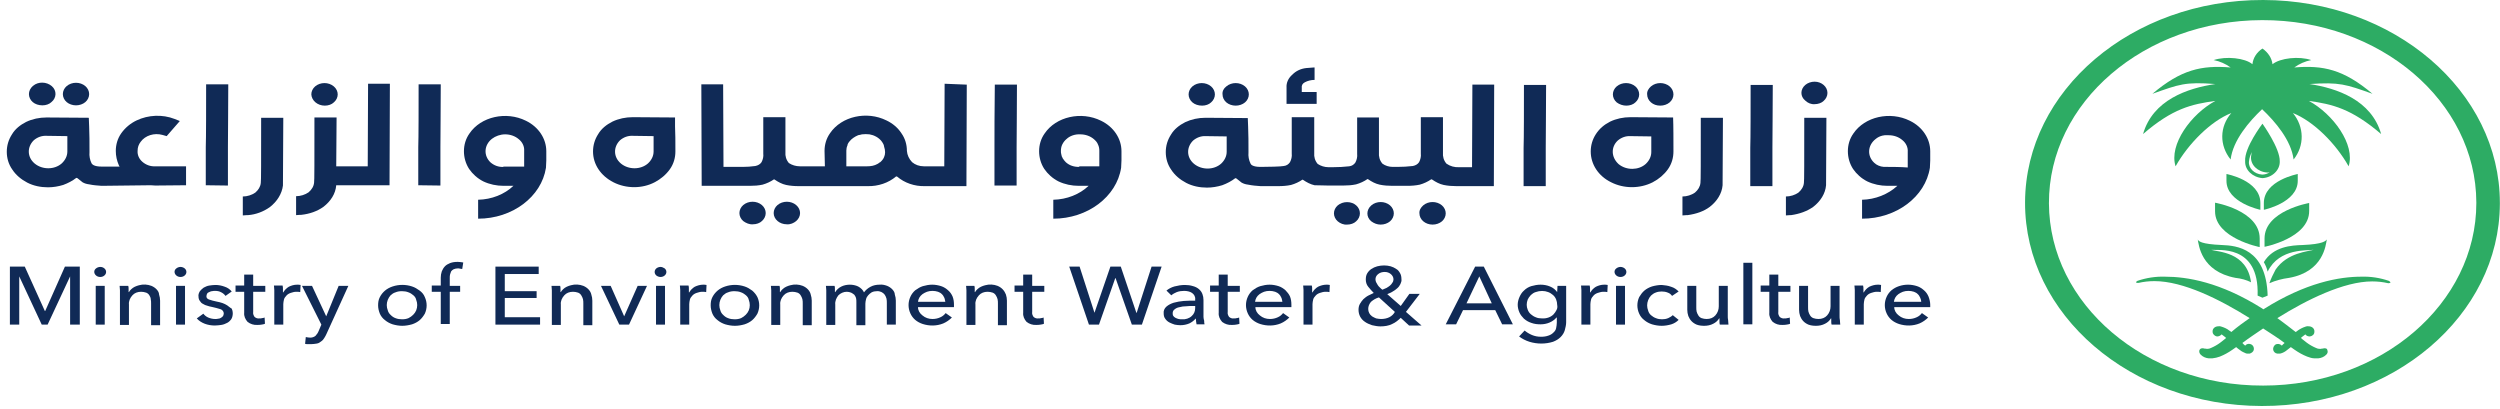 <svg width="336" height="55" viewBox="0 0 336 55" fill="none" xmlns="http://www.w3.org/2000/svg">
<path d="M304.168 9.72005e-05C286.54 -0.04 272.215 12.13 272.168 27.203C272.122 42.277 286.354 54.526 303.982 54.566C321.61 54.606 335.935 42.436 335.982 27.363V27.283C335.982 12.249 321.749 0.04 304.168 9.72005e-05ZM304.168 51.822C288.308 51.861 275.424 40.885 275.377 27.323C275.331 13.761 288.168 2.744 304.028 2.705C319.889 2.665 332.773 13.642 332.819 27.203V27.283C332.819 40.805 320.028 51.822 304.168 51.822Z" fill="#2DAC64"/>
<path d="M321.051 37.743C319.888 37.345 318.632 37.146 317.377 37.186C314.4 37.186 309.888 37.982 304.214 41.561H304.167L304.074 41.481C298.4 37.902 293.935 37.186 290.958 37.186C289.702 37.146 288.447 37.345 287.284 37.743C287.237 37.783 287.098 37.822 287.098 37.942C287.098 38.021 287.191 38.021 287.33 38.021C287.377 38.021 287.377 38.021 287.423 38.021C288.121 37.862 288.819 37.783 289.563 37.783C293.423 37.783 298.353 40.248 302.353 42.754C301.563 43.311 300.726 43.907 299.888 44.623C299.795 44.544 299.749 44.504 299.609 44.424C299.33 44.186 298.958 44.027 298.586 43.907C298.4 43.828 298.167 43.828 297.981 43.868C297.563 43.947 297.33 44.265 297.377 44.623C297.377 44.902 297.656 45.18 297.981 45.22C298.214 45.22 298.446 45.101 298.586 44.941C298.726 45.061 298.865 45.14 299.005 45.26L299.191 45.419L298.958 45.618C298.772 45.777 298.586 45.896 298.4 46.055C298.028 46.334 297.609 46.572 297.144 46.771C297.005 46.85 296.819 46.89 296.633 46.89C296.539 46.89 296.446 46.85 296.353 46.85H296.307C296.307 46.85 296.307 46.85 296.26 46.85C296.214 46.811 296.121 46.811 296.074 46.811C296.028 46.811 296.028 46.811 295.981 46.811C295.842 46.811 295.702 46.89 295.656 46.97C295.563 47.089 295.563 47.248 295.609 47.407C295.656 47.527 295.702 47.606 295.795 47.686C296.074 47.964 296.446 48.123 296.865 48.163C296.958 48.163 297.005 48.163 297.098 48.163C297.191 48.163 297.237 48.163 297.33 48.163C297.702 48.123 298.028 48.044 298.353 47.924C298.958 47.686 299.516 47.367 300.028 47.01L300.539 46.652C300.726 46.811 300.865 46.93 301.051 47.049C301.284 47.248 301.563 47.367 301.842 47.487C301.935 47.527 302.028 47.527 302.121 47.527C302.167 47.527 302.214 47.527 302.214 47.527C302.26 47.527 302.307 47.527 302.353 47.527C302.633 47.447 302.865 47.248 302.912 47.01C302.958 46.731 302.865 46.453 302.586 46.294C302.353 46.174 302.028 46.174 301.842 46.373C301.795 46.413 301.795 46.413 301.749 46.453C301.609 46.334 301.47 46.214 301.377 46.095C302.214 45.459 303.237 44.782 304.167 44.146C305.144 44.782 306.214 45.459 307.051 46.095C306.912 46.214 306.772 46.334 306.679 46.453C306.633 46.413 306.633 46.413 306.586 46.373C306.4 46.214 306.074 46.174 305.842 46.294C305.609 46.453 305.47 46.731 305.516 47.01C305.563 47.248 305.749 47.487 306.074 47.527C306.121 47.527 306.167 47.527 306.214 47.527C306.26 47.527 306.307 47.527 306.307 47.527C306.4 47.527 306.493 47.527 306.586 47.487C306.865 47.407 307.144 47.248 307.377 47.049C307.563 46.93 307.702 46.771 307.888 46.652L308.4 47.01C308.912 47.367 309.47 47.686 310.074 47.924C310.4 48.044 310.726 48.163 311.098 48.163C311.191 48.163 311.237 48.163 311.33 48.163C311.423 48.163 311.47 48.163 311.563 48.163C311.981 48.123 312.353 47.964 312.632 47.686C312.726 47.606 312.772 47.527 312.819 47.407C312.865 47.248 312.819 47.089 312.772 46.97C312.726 46.85 312.586 46.811 312.446 46.811C312.4 46.811 312.4 46.811 312.353 46.811C312.307 46.811 312.214 46.85 312.167 46.85C312.167 46.85 312.167 46.85 312.121 46.85H312.074C311.981 46.89 311.888 46.89 311.795 46.89C311.609 46.89 311.423 46.85 311.284 46.771C310.819 46.572 310.4 46.334 310.028 46.055C309.842 45.896 309.656 45.777 309.47 45.618L309.237 45.419L309.423 45.26C309.563 45.14 309.702 45.061 309.842 44.941C309.981 45.14 310.214 45.22 310.446 45.22C310.772 45.18 311.051 44.941 311.051 44.623C311.098 44.265 310.865 43.947 310.446 43.868C310.26 43.828 310.028 43.828 309.842 43.907C309.47 44.027 309.098 44.226 308.819 44.424C308.726 44.504 308.679 44.544 308.539 44.623C307.702 43.987 306.865 43.311 306.074 42.754C310.028 40.288 315.005 37.822 318.819 37.822C319.563 37.822 320.26 37.902 320.958 38.061C320.958 38.061 321.005 38.061 321.051 38.061C321.144 38.061 321.237 38.021 321.284 37.982C321.237 37.862 321.144 37.783 321.051 37.743Z" fill="#2DAC64"/>
<path d="M305.841 36.231C305.516 36.828 305.236 37.425 305.004 38.061C305.841 37.703 306.725 37.464 307.655 37.345C312.306 36.51 312.585 32.891 312.725 32.175C312.585 32.374 312.26 32.811 309.469 32.931C307.981 32.97 305.516 33.129 304.26 35.237C304.492 35.635 304.678 36.072 304.771 36.51C306.353 33.249 310.26 33.726 310.957 33.567C310.26 33.805 307.423 33.925 305.841 36.231Z" fill="#2DAC64"/>
<path d="M304.075 40.01L304.772 39.731C304.586 33.368 300.586 33.01 298.633 32.931C295.796 32.811 295.47 32.413 295.377 32.175C295.516 32.891 295.796 36.47 300.447 37.345C301.191 37.425 301.935 37.623 302.54 37.942C301.982 33.766 297.982 33.885 297.191 33.567C297.935 33.726 303.656 32.652 303.423 39.731L304.075 40.01Z" fill="#2DAC64"/>
<path d="M301.748 21.675C301.701 22.829 302.725 23.823 304.073 23.942C305.422 23.863 306.446 22.829 306.399 21.675C306.446 19.925 304.073 16.625 304.073 16.625C304.073 16.625 301.608 19.846 301.748 21.675ZM305.05 23.147C304.771 23.346 304.399 23.465 304.027 23.465C302.957 23.386 302.167 22.59 302.26 21.715C302.306 21.238 302.446 20.8 302.678 20.403C302.585 20.602 302.585 20.84 302.539 21.039C302.446 22.153 303.422 23.107 304.725 23.187C304.818 23.187 304.957 23.187 305.05 23.147Z" fill="#2DAC64"/>
<path d="M297.703 28.396C297.703 32.016 303.703 33.209 303.703 33.209V32.055C303.703 28.277 297.703 27.243 297.703 27.243V28.396Z" fill="#2DAC64"/>
<path d="M304.354 32.056V33.169C304.354 33.169 310.353 32.016 310.353 28.357V27.283C310.353 27.283 304.354 28.317 304.354 32.056Z" fill="#2DAC64"/>
<path d="M299.236 24.3C299.236 27.243 303.794 28.198 303.794 28.198V27.283C303.794 24.22 299.236 23.385 299.236 23.385V24.3Z" fill="#2DAC64"/>
<path d="M304.26 27.283V28.198C304.26 28.198 308.818 27.243 308.818 24.3V23.385C308.864 23.385 304.26 24.22 304.26 27.283Z" fill="#2DAC64"/>
<path d="M288.027 18.017C291.981 14.596 294.539 14 297.748 13.562C294.492 15.312 291.469 19.448 292.399 22.352C294.12 19.289 297.144 16.267 299.888 15.193C298.306 17.022 298.26 19.528 299.795 21.437C300.12 18.852 302.26 16.346 304.027 14.676C305.795 16.346 307.934 18.852 308.26 21.437C309.748 19.568 309.702 17.062 308.167 15.193C310.958 16.306 313.934 19.289 315.655 22.352C316.585 19.448 313.562 15.312 310.306 13.562C313.469 14 316.027 14.596 320.027 18.017C318.725 13.443 314.074 11.852 310.399 11.295C314.446 11.017 315.283 11.335 318.865 12.608C314.958 9.307 312.213 8.75 308.353 9.068C309.004 8.591 309.795 8.233 310.632 8.074C309.004 7.517 306.446 7.795 305.423 8.631C305.33 7.795 304.818 7.04 304.074 6.523C303.283 7.04 302.818 7.795 302.725 8.631C301.748 7.795 299.19 7.517 297.516 8.074C298.353 8.233 299.144 8.591 299.795 9.068C295.888 8.75 293.144 9.346 289.283 12.608C292.865 11.335 293.702 10.977 297.748 11.295C293.981 11.852 289.33 13.443 288.027 18.017Z" fill="#2DAC64"/>
<path d="M6.074 41.799H6.028L3.33 35.834H1.33V43.629H2.586V37.146L5.609 43.629H6.4L9.423 37.146V43.629H10.725V35.834H8.725L6.074 41.799Z" fill="#102A56"/>
<path d="M14.075 38.419H12.865V43.629H14.075V38.419Z" fill="#102A56"/>
<path d="M13.47 35.873C13.284 35.873 13.052 35.953 12.912 36.072C12.587 36.311 12.587 36.748 12.912 37.027C13.052 37.146 13.238 37.226 13.47 37.226C13.703 37.226 13.889 37.146 14.028 37.027C14.168 36.908 14.261 36.748 14.261 36.55C14.261 36.351 14.168 36.192 14.028 36.072C13.889 35.953 13.703 35.873 13.47 35.873Z" fill="#102A56"/>
<path d="M21.051 38.896C20.865 38.697 20.632 38.538 20.353 38.419C19.842 38.22 19.237 38.18 18.679 38.339C18.493 38.379 18.307 38.459 18.121 38.538C17.935 38.618 17.795 38.737 17.656 38.856C17.516 38.976 17.423 39.095 17.33 39.254H17.284C17.284 39.135 17.284 39.016 17.284 38.856C17.284 38.697 17.284 38.538 17.237 38.419H16.074C16.074 38.578 16.121 38.777 16.121 39.016C16.121 39.254 16.121 39.413 16.121 39.572V43.669H17.33V40.925C17.284 40.487 17.47 40.05 17.795 39.692C18.074 39.373 18.493 39.214 18.958 39.214C19.191 39.214 19.423 39.254 19.656 39.334C19.842 39.413 19.981 39.532 20.074 39.692C20.167 39.851 20.26 40.01 20.26 40.209C20.307 40.407 20.307 40.606 20.307 40.805V43.708H21.516V40.407C21.516 40.129 21.47 39.851 21.377 39.572C21.377 39.334 21.237 39.095 21.051 38.896Z" fill="#102A56"/>
<path d="M24.866 38.419H23.656V43.629H24.866V38.419Z" fill="#102A56"/>
<path d="M24.261 35.873C24.075 35.873 23.843 35.953 23.703 36.072C23.378 36.311 23.378 36.748 23.703 37.027C23.843 37.146 24.029 37.226 24.261 37.226C24.494 37.226 24.68 37.146 24.819 37.027C24.959 36.908 25.052 36.748 25.052 36.55C25.052 36.351 24.959 36.192 24.819 36.072C24.68 35.953 24.447 35.873 24.261 35.873Z" fill="#102A56"/>
<path d="M30.54 41.044C30.354 40.924 30.122 40.805 29.889 40.726C29.61 40.646 29.378 40.566 29.098 40.527C28.726 40.447 28.401 40.368 28.075 40.248C27.843 40.169 27.703 39.97 27.75 39.771C27.75 39.652 27.796 39.572 27.843 39.453C27.889 39.373 27.982 39.294 28.122 39.254C28.215 39.214 28.354 39.135 28.494 39.135C28.633 39.095 28.773 39.095 28.912 39.095C29.191 39.095 29.471 39.135 29.75 39.294C29.982 39.413 30.168 39.572 30.308 39.771L31.145 39.175C30.912 38.896 30.587 38.657 30.215 38.538C29.796 38.379 29.378 38.3 28.959 38.3C28.68 38.3 28.401 38.339 28.122 38.379C27.843 38.419 27.61 38.538 27.378 38.657C27.191 38.777 27.005 38.976 26.866 39.135C26.726 39.373 26.633 39.612 26.68 39.851C26.68 40.05 26.726 40.288 26.866 40.447C26.959 40.606 27.098 40.765 27.285 40.845C27.471 40.964 27.657 41.044 27.843 41.084C28.029 41.163 28.261 41.203 28.447 41.243C28.866 41.322 29.238 41.441 29.657 41.561C29.889 41.64 30.075 41.879 30.075 42.118C30.075 42.237 30.029 42.356 29.982 42.475C29.936 42.555 29.796 42.635 29.703 42.714C29.564 42.794 29.471 42.833 29.331 42.833C29.191 42.873 29.052 42.873 28.912 42.873C28.587 42.873 28.261 42.794 27.982 42.674C27.703 42.555 27.471 42.356 27.331 42.157L26.447 42.794C26.726 43.112 27.098 43.35 27.517 43.51C27.936 43.669 28.401 43.748 28.866 43.748C29.145 43.748 29.471 43.708 29.75 43.669C30.029 43.629 30.308 43.51 30.54 43.39C30.773 43.271 30.959 43.072 31.098 42.873C31.238 42.635 31.285 42.356 31.285 42.078C31.285 41.879 31.238 41.68 31.145 41.481C30.866 41.322 30.726 41.163 30.54 41.044Z" fill="#102A56"/>
<path d="M34.028 36.907H32.819V38.379H31.656V39.214H32.819V42.038C32.773 42.475 32.959 42.913 33.284 43.271C33.656 43.549 34.121 43.708 34.587 43.669C34.773 43.669 34.959 43.669 35.145 43.629C35.331 43.589 35.47 43.589 35.61 43.509L35.563 42.674C35.47 42.714 35.331 42.754 35.238 42.754C35.145 42.794 35.005 42.794 34.865 42.794C34.633 42.833 34.4 42.754 34.214 42.595C34.075 42.396 33.982 42.157 34.028 41.919V39.214H35.656V38.419H34.028V36.907Z" fill="#102A56"/>
<path d="M38.818 38.538C38.493 38.737 38.26 38.976 38.074 39.294H38.028C38.028 39.175 38.028 39.055 38.028 38.856C38.028 38.697 38.028 38.538 37.981 38.379H36.818C36.818 38.538 36.865 38.737 36.865 38.976C36.865 39.214 36.865 39.373 36.865 39.532V43.629H38.074V40.885C38.074 40.686 38.121 40.447 38.167 40.248C38.214 40.05 38.353 39.89 38.493 39.731C38.632 39.572 38.818 39.453 39.051 39.373C39.283 39.294 39.562 39.214 39.795 39.214C39.981 39.214 40.167 39.214 40.353 39.254L40.4 38.3C40.26 38.26 40.074 38.26 39.935 38.26C39.516 38.26 39.144 38.379 38.818 38.538Z" fill="#102A56"/>
<path d="M43.842 42.515L41.935 38.419H40.586L43.191 43.629L42.819 44.504C42.725 44.742 42.586 44.941 42.4 45.14C42.214 45.299 41.935 45.379 41.702 45.379C41.516 45.379 41.284 45.339 41.098 45.299L41.005 46.214C41.144 46.254 41.284 46.254 41.423 46.254C41.563 46.254 41.702 46.254 41.795 46.254C42.074 46.254 42.307 46.214 42.586 46.174C42.819 46.135 43.005 46.015 43.144 45.896C43.33 45.777 43.47 45.617 43.563 45.458C43.702 45.26 43.795 45.061 43.888 44.862L46.819 38.419H45.516L43.842 42.515Z" fill="#102A56"/>
<path d="M56.4 39.055C56.074 38.816 55.749 38.618 55.377 38.498C54.539 38.22 53.609 38.22 52.772 38.498C52.4 38.618 52.028 38.816 51.749 39.055C51.469 39.294 51.237 39.572 51.051 39.93C50.865 40.288 50.818 40.646 50.818 41.044C50.818 41.441 50.911 41.799 51.051 42.157C51.191 42.475 51.423 42.794 51.749 43.032C52.028 43.271 52.4 43.47 52.772 43.589C53.19 43.708 53.609 43.788 54.074 43.788C54.493 43.788 54.958 43.708 55.377 43.589C55.749 43.47 56.121 43.271 56.4 43.032C56.679 42.794 56.911 42.475 57.097 42.157C57.423 41.441 57.423 40.646 57.097 39.93C56.958 39.572 56.725 39.294 56.4 39.055ZM55.935 41.72C55.749 42.157 55.377 42.515 54.911 42.754C54.632 42.873 54.353 42.913 54.028 42.913C53.749 42.913 53.423 42.873 53.144 42.754C52.911 42.674 52.679 42.515 52.493 42.316C52.307 42.157 52.167 41.919 52.121 41.72C52.028 41.481 51.981 41.242 51.981 41.004C51.981 40.765 52.028 40.527 52.121 40.288C52.214 40.049 52.353 39.851 52.493 39.691C52.679 39.532 52.865 39.373 53.144 39.294C53.423 39.175 53.702 39.135 54.028 39.135C54.307 39.135 54.632 39.175 54.911 39.294C55.144 39.373 55.377 39.532 55.562 39.691C55.749 39.851 55.888 40.049 55.935 40.288C56.028 40.527 56.074 40.765 56.074 41.004C56.074 41.242 56.028 41.481 55.935 41.72Z" fill="#102A56"/>
<path d="M60.494 35.357C60.215 35.476 59.983 35.595 59.797 35.794C59.611 35.993 59.471 36.231 59.378 36.47C59.285 36.749 59.239 37.027 59.239 37.305V38.379H58.029V39.214H59.239V43.549H60.448V39.214H61.843V38.419H60.448V37.345C60.448 37.186 60.448 37.027 60.494 36.868C60.541 36.709 60.587 36.59 60.634 36.47C60.727 36.351 60.82 36.271 60.959 36.192C61.146 36.112 61.332 36.072 61.518 36.072C61.611 36.072 61.75 36.072 61.843 36.112C61.936 36.112 62.029 36.152 62.122 36.152L62.262 35.277C62.029 35.237 61.75 35.197 61.518 35.197C61.146 35.197 60.82 35.237 60.494 35.357Z" fill="#102A56"/>
<path d="M67.842 40.049H72.121V39.135H67.842V36.828H72.4V35.834H66.586V43.629H72.586V42.635H67.842V40.049Z" fill="#102A56"/>
<path d="M79.098 38.896C78.912 38.697 78.679 38.538 78.4 38.419C77.888 38.22 77.284 38.18 76.726 38.339C76.54 38.379 76.354 38.459 76.168 38.538C75.982 38.618 75.842 38.737 75.703 38.856C75.563 38.976 75.47 39.095 75.377 39.254H75.33C75.33 39.135 75.33 39.016 75.33 38.856C75.33 38.697 75.33 38.538 75.284 38.419H74.121C74.121 38.578 74.168 38.777 74.168 39.016C74.168 39.254 74.168 39.413 74.168 39.572V43.669H75.377V40.925C75.33 40.487 75.516 40.05 75.842 39.692C76.121 39.373 76.54 39.214 77.005 39.214C77.237 39.214 77.47 39.254 77.703 39.334C77.888 39.413 78.028 39.532 78.121 39.692C78.214 39.851 78.307 40.01 78.354 40.209C78.4 40.407 78.4 40.606 78.4 40.805V43.708H79.609V40.407C79.609 40.129 79.563 39.851 79.47 39.572C79.423 39.334 79.284 39.095 79.098 38.896Z" fill="#102A56"/>
<path d="M83.888 42.515L82.074 38.419H80.772L83.237 43.629H84.539L86.957 38.419H85.702L83.888 42.515Z" fill="#102A56"/>
<path d="M88.772 35.873C88.585 35.873 88.353 35.953 88.213 36.072C87.934 36.311 87.888 36.748 88.213 37.027C88.353 37.146 88.585 37.226 88.772 37.226C89.004 37.226 89.19 37.146 89.33 37.027C89.469 36.908 89.562 36.748 89.562 36.55C89.562 36.351 89.469 36.192 89.33 36.072C89.144 35.953 88.958 35.873 88.772 35.873Z" fill="#102A56"/>
<path d="M89.377 38.419H88.168V43.629H89.377V38.419Z" fill="#102A56"/>
<path d="M93.377 38.538C93.051 38.737 92.819 38.976 92.633 39.294H92.586C92.586 39.175 92.586 39.055 92.586 38.856C92.586 38.697 92.586 38.538 92.54 38.379H91.377C91.377 38.538 91.424 38.737 91.424 38.976C91.424 39.214 91.424 39.373 91.424 39.532V43.629H92.633V40.885C92.633 40.686 92.679 40.447 92.726 40.248C92.772 40.05 92.912 39.89 93.051 39.731C93.191 39.572 93.377 39.453 93.609 39.373C93.842 39.294 94.121 39.214 94.354 39.214C94.54 39.214 94.726 39.214 94.912 39.254L94.958 38.3C94.819 38.26 94.633 38.26 94.493 38.26C94.121 38.26 93.703 38.379 93.377 38.538Z" fill="#102A56"/>
<path d="M101.097 39.055C100.771 38.816 100.446 38.618 100.074 38.498C99.237 38.22 98.306 38.22 97.469 38.498C97.097 38.618 96.725 38.816 96.446 39.055C96.167 39.294 95.934 39.572 95.748 39.93C95.562 40.288 95.516 40.646 95.516 41.044C95.516 41.441 95.609 41.799 95.748 42.157C95.888 42.475 96.12 42.794 96.446 43.032C96.725 43.271 97.097 43.47 97.469 43.589C97.888 43.708 98.306 43.788 98.771 43.788C99.237 43.788 99.655 43.708 100.074 43.589C100.446 43.47 100.818 43.271 101.097 43.032C101.376 42.794 101.609 42.475 101.795 42.157C102.12 41.441 102.12 40.646 101.795 39.93C101.609 39.572 101.376 39.294 101.097 39.055ZM100.632 41.72C100.446 42.157 100.074 42.515 99.609 42.754C99.33 42.873 99.05 42.913 98.725 42.913C98.446 42.913 98.12 42.873 97.841 42.754C97.609 42.674 97.376 42.515 97.19 42.316C97.004 42.157 96.865 41.919 96.818 41.72C96.725 41.481 96.678 41.242 96.678 41.004C96.678 40.765 96.725 40.527 96.818 40.288C96.911 40.049 97.05 39.851 97.19 39.691C97.376 39.532 97.562 39.373 97.841 39.294C98.12 39.175 98.399 39.135 98.725 39.135C99.004 39.135 99.33 39.175 99.609 39.294C99.841 39.373 100.074 39.532 100.26 39.691C100.446 39.851 100.585 40.049 100.632 40.288C100.818 40.765 100.818 41.282 100.632 41.72Z" fill="#102A56"/>
<path d="M108.586 38.896C108.4 38.697 108.167 38.538 107.888 38.419C107.377 38.22 106.772 38.18 106.214 38.339C106.028 38.379 105.842 38.459 105.656 38.538C105.47 38.618 105.33 38.737 105.191 38.856C105.051 38.976 104.958 39.095 104.865 39.254H104.819C104.819 39.135 104.819 39.016 104.819 38.856C104.819 38.697 104.819 38.538 104.772 38.419H103.609C103.609 38.578 103.656 38.777 103.656 39.016C103.656 39.254 103.656 39.413 103.656 39.572V43.669H104.865V40.925C104.819 40.487 105.005 40.05 105.33 39.692C105.609 39.373 106.028 39.214 106.493 39.214C106.726 39.214 106.958 39.254 107.191 39.334C107.377 39.413 107.516 39.532 107.609 39.692C107.702 39.851 107.795 40.01 107.842 40.209C107.888 40.407 107.888 40.606 107.888 40.805V43.708H109.098V40.407C109.098 40.129 109.051 39.851 108.958 39.572C108.912 39.334 108.772 39.095 108.586 38.896Z" fill="#102A56"/>
<path d="M119.934 38.896C119.748 38.697 119.516 38.538 119.236 38.419C118.911 38.3 118.585 38.22 118.213 38.26C117.795 38.26 117.376 38.339 117.004 38.538C116.632 38.737 116.353 38.976 116.12 39.294C115.981 38.976 115.702 38.697 115.329 38.498C115.004 38.339 114.585 38.26 114.213 38.26C113.376 38.26 112.632 38.618 112.26 39.254H112.213C112.213 39.135 112.213 39.016 112.213 38.856C112.213 38.697 112.213 38.538 112.167 38.419H111.004C111.004 38.578 111.05 38.777 111.05 39.016C111.05 39.254 111.05 39.413 111.05 39.572V43.669H112.26V40.925C112.213 40.487 112.399 40.05 112.678 39.692C112.957 39.413 113.376 39.214 113.795 39.214C113.981 39.214 114.213 39.254 114.399 39.334C114.539 39.413 114.678 39.493 114.818 39.612C114.911 39.731 115.004 39.891 115.05 40.05C115.097 40.248 115.097 40.407 115.097 40.606V43.709H116.306V40.805C116.306 40.606 116.353 40.407 116.399 40.209C116.446 40.01 116.539 39.851 116.678 39.692C116.818 39.532 116.957 39.413 117.143 39.294C117.376 39.175 117.609 39.135 117.841 39.135C118.26 39.095 118.678 39.294 118.911 39.612C119.004 39.771 119.097 39.93 119.143 40.129C119.19 40.328 119.19 40.527 119.19 40.726V43.629H120.399V40.407C120.399 40.129 120.353 39.851 120.26 39.572C120.26 39.334 120.12 39.095 119.934 38.896Z" fill="#102A56"/>
<path d="M127.423 39.015C127.144 38.777 126.865 38.578 126.493 38.459C126.121 38.339 125.702 38.26 125.284 38.26C124.865 38.26 124.447 38.339 124.028 38.459C123.656 38.578 123.33 38.777 123.005 39.015C122.726 39.254 122.493 39.572 122.354 39.89C122.028 40.606 122.028 41.402 122.354 42.118C122.493 42.436 122.726 42.754 123.005 42.992C123.284 43.231 123.656 43.43 124.028 43.549C124.912 43.828 125.888 43.828 126.772 43.47C127.237 43.271 127.609 42.992 127.935 42.674L127.098 42.078C126.912 42.316 126.679 42.515 126.4 42.635C126.074 42.794 125.702 42.873 125.33 42.873C124.819 42.873 124.354 42.714 123.981 42.396C123.609 42.118 123.377 41.72 123.377 41.282H128.214C128.214 41.243 128.214 41.163 128.214 41.123V40.964C128.214 40.566 128.168 40.209 128.028 39.851C127.888 39.532 127.702 39.254 127.423 39.015ZM123.377 40.566C123.423 40.169 123.609 39.811 123.981 39.532C124.168 39.413 124.354 39.294 124.586 39.214C124.819 39.135 125.051 39.095 125.33 39.095C125.563 39.095 125.842 39.135 126.074 39.214C126.261 39.294 126.447 39.373 126.586 39.532C126.726 39.652 126.819 39.811 126.912 40.01C127.005 40.209 127.005 40.407 127.051 40.566H123.377Z" fill="#102A56"/>
<path d="M134.772 38.896C134.586 38.697 134.353 38.538 134.074 38.419C133.563 38.22 132.958 38.18 132.4 38.339C132.214 38.379 132.028 38.459 131.842 38.538C131.656 38.618 131.516 38.737 131.377 38.856C131.237 38.976 131.144 39.095 131.051 39.254H131.005C131.005 39.135 131.005 39.016 131.005 38.856C131.005 38.697 131.005 38.538 130.958 38.419H129.842C129.842 38.578 129.888 38.777 129.888 39.016C129.888 39.254 129.888 39.413 129.888 39.572V43.669H131.098V40.925C131.051 40.487 131.237 40.05 131.563 39.692C131.842 39.373 132.26 39.214 132.726 39.214C132.958 39.214 133.191 39.254 133.423 39.334C133.609 39.413 133.749 39.532 133.842 39.692C133.935 39.851 134.028 40.01 134.074 40.209C134.121 40.407 134.121 40.606 134.121 40.805V43.708H135.33V40.407C135.33 40.129 135.284 39.851 135.191 39.572C135.098 39.334 134.958 39.095 134.772 38.896Z" fill="#102A56"/>
<path d="M138.726 36.907H137.516V38.379H136.354V39.214H137.516V42.038C137.47 42.475 137.656 42.913 137.981 43.271C138.354 43.549 138.819 43.708 139.284 43.669C139.47 43.669 139.656 43.669 139.842 43.629C140.028 43.589 140.167 43.589 140.307 43.509L140.26 42.674C140.167 42.714 140.028 42.754 139.935 42.754C139.842 42.794 139.702 42.794 139.563 42.794C139.33 42.833 139.098 42.754 138.912 42.595C138.772 42.396 138.679 42.157 138.726 41.919V39.214H140.354V38.419H138.726V36.907Z" fill="#102A56"/>
<path d="M152.773 42.038H152.726L150.633 35.834H149.238L147.098 42.038L145.098 35.834H143.703L146.354 43.629H147.703L149.889 37.385H149.936L152.122 43.629H153.471L156.122 35.834H154.773L152.773 42.038Z" fill="#102A56"/>
<path d="M161.748 42.595V40.328C161.748 40.05 161.702 39.771 161.609 39.532C161.423 39.015 160.958 38.618 160.353 38.459C159.981 38.339 159.609 38.3 159.237 38.3C158.772 38.3 158.306 38.379 157.841 38.498C157.423 38.618 157.051 38.817 156.772 39.055L157.423 39.691C157.655 39.493 157.888 39.373 158.167 39.254C158.492 39.135 158.818 39.095 159.144 39.095C159.516 39.095 159.934 39.175 160.213 39.373C160.492 39.572 160.679 39.89 160.632 40.248V40.407C160.12 40.407 159.609 40.407 159.097 40.447C158.632 40.487 158.167 40.566 157.748 40.686C157.376 40.805 157.051 40.964 156.772 41.203C156.492 41.441 156.353 41.799 156.399 42.118C156.399 42.396 156.446 42.635 156.632 42.873C156.772 43.072 156.958 43.231 157.19 43.35C157.423 43.47 157.655 43.549 157.888 43.629C158.12 43.669 158.399 43.708 158.632 43.708C159.051 43.708 159.469 43.629 159.841 43.47C160.167 43.311 160.446 43.112 160.678 42.833H160.725C160.725 43.072 160.772 43.35 160.818 43.589H161.888C161.841 43.43 161.841 43.271 161.841 43.112C161.795 42.953 161.748 42.754 161.748 42.595ZM160.632 41.402C160.632 41.799 160.492 42.197 160.167 42.475C159.841 42.794 159.33 42.953 158.865 42.913C158.725 42.913 158.539 42.913 158.399 42.873C158.26 42.833 158.12 42.794 157.981 42.714C157.841 42.635 157.748 42.555 157.702 42.475C157.609 42.356 157.609 42.237 157.609 42.078C157.609 41.879 157.702 41.68 157.888 41.561C158.074 41.402 158.306 41.322 158.539 41.282C158.818 41.203 159.097 41.163 159.423 41.163C159.748 41.123 160.074 41.123 160.353 41.123H160.632V41.402Z" fill="#102A56"/>
<path d="M165.005 36.907H163.796V38.379H162.633V39.214H163.796V42.038C163.749 42.475 163.935 42.913 164.261 43.271C164.633 43.549 165.098 43.708 165.563 43.669C165.749 43.669 165.935 43.669 166.121 43.629C166.307 43.589 166.447 43.589 166.586 43.509L166.54 42.674C166.447 42.714 166.307 42.754 166.214 42.754C166.121 42.794 165.982 42.794 165.842 42.794C165.61 42.833 165.377 42.754 165.191 42.595C165.051 42.396 164.958 42.157 165.005 41.919V39.214H166.633V38.419H165.005V36.907Z" fill="#102A56"/>
<path d="M172.773 39.015C172.494 38.777 172.215 38.578 171.843 38.459C171.471 38.339 171.052 38.26 170.633 38.26C170.215 38.26 169.796 38.339 169.378 38.459C169.005 38.578 168.68 38.777 168.354 39.015C168.075 39.254 167.843 39.572 167.703 39.89C167.378 40.606 167.378 41.402 167.703 42.118C167.843 42.436 168.075 42.754 168.354 42.992C168.633 43.231 169.005 43.43 169.378 43.549C170.261 43.828 171.238 43.828 172.122 43.47C172.587 43.271 172.959 42.992 173.285 42.674L172.447 42.078C172.261 42.316 172.029 42.515 171.75 42.635C171.424 42.794 171.052 42.873 170.68 42.873C170.168 42.873 169.703 42.714 169.331 42.396C168.959 42.118 168.726 41.72 168.726 41.282H173.564C173.564 41.243 173.564 41.163 173.564 41.123V40.964C173.564 40.566 173.517 40.209 173.378 39.851C173.238 39.532 173.005 39.254 172.773 39.015ZM168.68 40.566C168.726 40.169 168.912 39.811 169.285 39.532C169.471 39.413 169.657 39.294 169.889 39.214C170.122 39.135 170.354 39.095 170.633 39.095C170.866 39.095 171.145 39.135 171.378 39.214C171.564 39.294 171.75 39.373 171.889 39.532C172.029 39.652 172.122 39.811 172.215 40.01C172.308 40.209 172.308 40.407 172.354 40.566H168.68Z" fill="#102A56"/>
<path d="M177.145 38.538C176.819 38.737 176.586 38.976 176.4 39.294H176.354C176.354 39.175 176.354 39.055 176.354 38.856C176.354 38.697 176.354 38.538 176.307 38.379H175.145C175.145 38.538 175.191 38.737 175.191 38.976C175.191 39.214 175.191 39.373 175.191 39.532V43.629H176.4V40.885C176.4 40.686 176.447 40.447 176.493 40.248C176.54 40.05 176.679 39.89 176.819 39.731C176.958 39.572 177.145 39.453 177.377 39.373C177.61 39.294 177.889 39.214 178.121 39.214C178.307 39.214 178.493 39.214 178.679 39.254L178.726 38.3C178.586 38.26 178.4 38.26 178.261 38.26C177.889 38.26 177.47 38.379 177.145 38.538Z" fill="#102A56"/>
<path d="M190.818 39.493H189.423L188.26 41.123L186.446 39.532C186.725 39.413 186.958 39.334 187.191 39.174C187.423 39.055 187.609 38.896 187.795 38.737C187.981 38.578 188.121 38.379 188.214 38.18C188.307 37.981 188.4 37.743 188.353 37.504C188.353 37.226 188.307 36.947 188.167 36.709C188.028 36.47 187.888 36.271 187.656 36.152C187.423 35.993 187.191 35.873 186.912 35.794C186.632 35.714 186.307 35.675 186.028 35.675C185.702 35.675 185.423 35.714 185.098 35.794C184.818 35.873 184.539 35.993 184.307 36.152C184.074 36.311 183.888 36.51 183.749 36.748C183.609 36.987 183.563 37.265 183.563 37.584C183.563 37.902 183.656 38.26 183.888 38.538C184.121 38.816 184.353 39.095 184.632 39.373C184.353 39.493 184.121 39.612 183.888 39.731C183.656 39.85 183.423 40.049 183.237 40.209C183.051 40.407 182.912 40.606 182.772 40.845C182.632 41.083 182.586 41.362 182.586 41.64C182.586 42.276 182.865 42.873 183.47 43.271C183.749 43.47 184.074 43.589 184.4 43.708C184.772 43.788 185.144 43.867 185.516 43.867C186.074 43.867 186.632 43.788 187.098 43.549C187.563 43.35 187.935 43.032 188.26 42.714L189.377 43.748H191.051L188.958 41.919L190.818 39.493ZM185.237 36.828C185.47 36.629 185.795 36.55 186.121 36.55C186.772 36.55 187.284 37.027 187.284 37.544C187.284 37.703 187.237 37.862 187.144 37.981C187.051 38.14 186.958 38.26 186.818 38.379C186.679 38.498 186.539 38.578 186.353 38.697C186.167 38.777 185.981 38.856 185.795 38.936C185.702 38.856 185.563 38.777 185.47 38.657C185.237 38.459 185.098 38.22 184.958 37.941C184.772 37.544 184.865 37.106 185.237 36.828ZM186.725 42.635C186.4 42.794 186.028 42.873 185.609 42.873C185.377 42.873 185.191 42.833 184.958 42.794C184.772 42.714 184.586 42.635 184.4 42.515C184.074 42.276 183.888 41.919 183.888 41.521C183.888 41.163 184.028 40.845 184.26 40.566C184.586 40.288 184.911 40.089 185.33 39.97L187.47 41.919C187.33 42.197 187.051 42.475 186.725 42.635Z" fill="#102A56"/>
<path d="M198.26 35.834L194.307 43.589H195.702L196.632 41.68H200.958L201.888 43.589H203.33L199.423 35.834H198.26ZM197.097 40.765L198.818 37.146L200.493 40.765H197.097Z" fill="#102A56"/>
<path d="M209.283 39.254C209.05 38.936 208.725 38.657 208.306 38.498C207.934 38.339 207.469 38.26 207.05 38.26C206.632 38.26 206.213 38.339 205.794 38.459C205.422 38.578 205.097 38.777 204.818 39.055C204.539 39.294 204.353 39.612 204.213 39.93C204.073 40.248 203.98 40.606 203.98 40.964C203.98 41.322 204.073 41.68 204.213 41.998C204.353 42.316 204.585 42.595 204.818 42.833C205.097 43.072 205.422 43.271 205.794 43.39C206.213 43.549 206.632 43.589 207.05 43.589C207.469 43.589 207.887 43.51 208.26 43.35C208.632 43.191 208.957 42.953 209.19 42.674H209.236V43.35C209.236 43.589 209.19 43.867 209.143 44.106C209.097 44.345 208.957 44.544 208.771 44.703C208.585 44.901 208.353 45.021 208.12 45.1C207.794 45.22 207.469 45.26 207.097 45.26C206.678 45.26 206.26 45.18 205.887 45.021C205.515 44.862 205.19 44.663 204.911 44.424L204.166 45.22C204.585 45.538 205.05 45.776 205.562 45.936C206.073 46.095 206.632 46.174 207.143 46.174C207.701 46.174 208.213 46.095 208.725 45.936C209.143 45.776 209.469 45.578 209.748 45.299C210.027 45.021 210.213 44.703 210.306 44.385C210.399 44.027 210.492 43.669 210.492 43.311V38.419H209.329L209.283 39.254ZM209.19 41.68C209.097 41.879 208.957 42.078 208.771 42.277C208.399 42.635 207.841 42.833 207.236 42.794C206.957 42.794 206.632 42.754 206.399 42.635C206.166 42.555 205.934 42.396 205.748 42.237C205.562 42.078 205.422 41.879 205.329 41.64C205.236 41.402 205.19 41.203 205.19 40.964C205.19 40.726 205.236 40.487 205.329 40.248C205.422 40.05 205.562 39.851 205.748 39.652C205.934 39.493 206.12 39.334 206.399 39.254C206.957 39.055 207.562 39.055 208.073 39.254C208.306 39.334 208.539 39.493 208.725 39.652C208.911 39.811 209.05 40.01 209.143 40.248C209.236 40.487 209.283 40.726 209.283 40.964C209.329 41.203 209.329 41.441 209.19 41.68Z" fill="#102A56"/>
<path d="M214.492 38.538C214.167 38.737 213.934 38.976 213.748 39.294H213.701C213.701 39.175 213.701 39.055 213.701 38.856C213.701 38.697 213.701 38.538 213.655 38.379H212.492C212.492 38.538 212.539 38.737 212.539 38.976C212.539 39.214 212.539 39.373 212.539 39.532V43.629H213.748V40.885C213.748 40.686 213.794 40.447 213.841 40.248C213.888 40.05 214.027 39.89 214.167 39.731C214.306 39.572 214.492 39.453 214.725 39.373C214.957 39.294 215.236 39.214 215.469 39.214C215.655 39.214 215.841 39.214 216.027 39.254L216.074 38.3C215.934 38.26 215.748 38.26 215.608 38.26C215.19 38.26 214.818 38.379 214.492 38.538Z" fill="#102A56"/>
<path d="M218.401 38.419H217.191V43.629H218.401V38.419Z" fill="#102A56"/>
<path d="M217.794 35.873C217.608 35.873 217.376 35.953 217.236 36.072C216.911 36.311 216.911 36.748 217.236 37.027C217.376 37.146 217.562 37.226 217.794 37.226C218.027 37.226 218.213 37.146 218.353 37.027C218.492 36.908 218.585 36.748 218.585 36.55C218.585 36.351 218.492 36.192 218.353 36.072C218.213 35.953 217.981 35.873 217.794 35.873Z" fill="#102A56"/>
<path d="M224.214 42.754C223.935 42.873 223.656 42.913 223.376 42.913C223.097 42.913 222.818 42.873 222.539 42.754C222.307 42.674 222.074 42.515 221.888 42.356C221.702 42.197 221.562 41.959 221.516 41.76C221.33 41.282 221.33 40.805 221.516 40.328C221.609 40.089 221.749 39.89 221.888 39.731C222.074 39.572 222.26 39.413 222.493 39.334C222.772 39.214 223.051 39.175 223.33 39.175C223.609 39.175 223.888 39.214 224.167 39.334C224.4 39.413 224.586 39.572 224.725 39.771L225.609 39.175C225.33 38.896 225.004 38.657 224.586 38.538C224.167 38.379 223.749 38.339 223.33 38.3C222.911 38.3 222.446 38.379 222.028 38.498C221.656 38.618 221.283 38.817 221.004 39.055C220.725 39.294 220.493 39.612 220.307 39.93C219.981 40.646 219.981 41.441 220.307 42.157C220.446 42.475 220.679 42.794 221.004 43.032C221.283 43.271 221.656 43.47 222.028 43.589C222.446 43.708 222.865 43.788 223.33 43.788C223.795 43.788 224.214 43.708 224.632 43.589C225.004 43.47 225.33 43.271 225.609 42.992L224.818 42.356C224.679 42.515 224.446 42.635 224.214 42.754Z" fill="#102A56"/>
<path d="M232.213 42.515V38.419H231.004V41.163C231.004 41.601 230.864 42.038 230.539 42.396C230.26 42.714 229.841 42.873 229.376 42.873C229.144 42.873 228.911 42.834 228.678 42.754C228.492 42.674 228.353 42.555 228.26 42.396C228.167 42.237 228.074 42.078 228.027 41.879C227.981 41.68 227.981 41.481 227.981 41.282V38.419H226.771V41.64C226.771 41.919 226.818 42.197 226.911 42.476C227.004 42.714 227.144 42.953 227.33 43.152C227.516 43.351 227.748 43.51 228.027 43.629C228.353 43.748 228.678 43.788 229.051 43.788C229.469 43.788 229.888 43.709 230.26 43.51C230.585 43.35 230.864 43.112 231.051 42.794H231.097C231.097 42.913 231.097 43.032 231.097 43.191C231.097 43.35 231.097 43.51 231.144 43.629H232.306C232.306 43.47 232.26 43.271 232.26 43.032C232.213 42.834 232.213 42.635 232.213 42.515Z" fill="#102A56"/>
<path d="M235.516 35.317H234.307V43.589H235.516V35.317Z" fill="#102A56"/>
<path d="M239.005 36.907H237.796V38.379H236.633V39.214H237.796V42.038C237.749 42.475 237.935 42.913 238.261 43.271C238.633 43.549 239.098 43.708 239.563 43.669C239.749 43.669 239.935 43.669 240.121 43.629C240.307 43.589 240.447 43.589 240.586 43.509L240.54 42.674C240.447 42.714 240.307 42.754 240.214 42.754C240.121 42.794 239.982 42.794 239.842 42.794C239.61 42.833 239.377 42.754 239.191 42.595C239.051 42.396 238.958 42.157 239.005 41.919V39.214H240.633V38.419H239.005V36.907Z" fill="#102A56"/>
<path d="M247.237 42.515V38.419H246.027V41.163C246.027 41.601 245.888 42.038 245.562 42.396C245.283 42.714 244.865 42.873 244.4 42.873C244.167 42.873 243.934 42.834 243.702 42.754C243.516 42.674 243.376 42.555 243.283 42.396C243.19 42.237 243.097 42.078 243.051 41.879C243.004 41.68 243.004 41.481 243.004 41.282V38.419H241.795V41.64C241.795 41.919 241.841 42.197 241.934 42.476C242.027 42.714 242.167 42.953 242.353 43.152C242.539 43.351 242.772 43.51 243.051 43.629C243.376 43.748 243.702 43.788 244.074 43.788C244.493 43.788 244.911 43.709 245.283 43.51C245.609 43.35 245.888 43.112 246.074 42.794H246.12C246.12 42.913 246.12 43.032 246.12 43.191C246.12 43.35 246.12 43.51 246.167 43.629H247.33C247.33 43.47 247.283 43.271 247.283 43.032C247.237 42.834 247.237 42.635 247.237 42.515Z" fill="#102A56"/>
<path d="M251.236 38.538C250.911 38.737 250.678 38.976 250.492 39.294H250.446C250.446 39.175 250.446 39.055 250.446 38.856C250.446 38.697 250.446 38.538 250.399 38.379H249.236C249.236 38.538 249.283 38.737 249.283 38.976C249.283 39.214 249.283 39.373 249.283 39.532V43.629H250.492V40.885C250.492 40.686 250.539 40.447 250.585 40.248C250.632 40.05 250.771 39.89 250.911 39.731C251.05 39.572 251.236 39.453 251.469 39.373C251.701 39.294 251.98 39.214 252.213 39.214C252.399 39.214 252.585 39.214 252.771 39.254L252.818 38.3C252.678 38.26 252.492 38.26 252.353 38.26C251.981 38.26 251.562 38.379 251.236 38.538Z" fill="#102A56"/>
<path d="M259.19 39.851C259.051 39.532 258.865 39.254 258.586 39.015C258.307 38.777 258.028 38.578 257.656 38.459C257.283 38.339 256.865 38.26 256.446 38.26C255.609 38.26 254.772 38.538 254.214 39.015C253.935 39.254 253.702 39.572 253.563 39.89C253.237 40.606 253.237 41.402 253.563 42.118C253.702 42.436 253.935 42.754 254.214 42.992C254.493 43.231 254.865 43.43 255.237 43.549C256.121 43.828 257.097 43.828 257.981 43.47C258.446 43.271 258.818 42.992 259.144 42.674L258.307 42.078C258.121 42.316 257.888 42.515 257.609 42.635C257.283 42.794 256.911 42.873 256.539 42.873C256.028 42.873 255.563 42.714 255.19 42.396C254.818 42.118 254.586 41.72 254.586 41.282H259.423C259.423 41.243 259.423 41.163 259.423 41.123V40.964C259.423 40.606 259.33 40.209 259.19 39.851ZM254.539 40.566C254.586 40.169 254.772 39.811 255.144 39.532C255.33 39.413 255.516 39.294 255.749 39.214C255.981 39.135 256.214 39.095 256.493 39.095C256.725 39.095 257.004 39.135 257.237 39.214C257.423 39.294 257.609 39.373 257.749 39.532C257.888 39.652 257.981 39.811 258.074 40.01C258.167 40.209 258.214 40.407 258.214 40.566H254.539Z" fill="#102A56"/>
<path d="M176.958 12.369H174.958V11.812C174.911 11.494 175.051 11.216 175.376 11.056C175.748 10.858 176.214 10.738 176.679 10.738V9.068C176.632 9.068 176.632 9.068 176.586 9.068C176.121 9.108 175.655 9.147 175.562 9.147C174.818 9.227 174.167 9.545 173.702 10.022C173.144 10.5 172.865 11.136 172.911 11.772V13.96H176.958V12.369Z" fill="#102A56"/>
<path d="M166.075 14.198C166.54 14.198 167.005 14.039 167.331 13.761C167.657 13.482 167.843 13.085 167.843 12.687C167.843 12.289 167.657 11.892 167.331 11.613C166.633 11.017 165.517 11.017 164.819 11.613C164.447 11.892 164.261 12.289 164.308 12.687C164.308 13.085 164.494 13.482 164.819 13.761C165.145 14.039 165.61 14.198 166.075 14.198Z" fill="#102A56"/>
<path d="M161.562 14.198C162.027 14.198 162.492 14.039 162.771 13.761C163.097 13.482 163.283 13.085 163.283 12.687C163.283 12.289 163.097 11.892 162.771 11.613C162.074 11.017 160.957 11.017 160.26 11.613C159.934 11.892 159.748 12.289 159.748 12.687C159.748 13.085 159.934 13.482 160.26 13.761C160.585 14.039 161.05 14.198 161.562 14.198Z" fill="#102A56"/>
<path d="M223.144 14.198C223.61 14.198 224.075 14.039 224.4 13.761C224.726 13.482 224.912 13.085 224.912 12.687C224.912 12.289 224.726 11.892 224.4 11.613C223.703 11.017 222.586 11.017 221.889 11.613C221.563 11.892 221.331 12.289 221.377 12.687C221.377 13.085 221.563 13.482 221.889 13.761C222.214 14.039 222.633 14.198 223.144 14.198Z" fill="#102A56"/>
<path d="M218.585 14.198C219.051 14.198 219.516 14.039 219.795 13.761C220.12 13.482 220.306 13.085 220.306 12.687C220.306 12.289 220.12 11.892 219.795 11.613C219.097 11.017 217.981 11.017 217.283 11.613C216.958 11.892 216.771 12.289 216.771 12.687C216.771 13.085 216.958 13.482 217.283 13.761C217.655 14.039 218.12 14.198 218.585 14.198Z" fill="#102A56"/>
<path d="M229.796 27.8C230.772 27.044 231.423 26.011 231.516 24.897L231.563 15.829H228.586C228.586 21.675 228.586 24.459 228.54 24.579C228.493 25.096 228.214 25.533 227.795 25.891C227.33 26.209 226.726 26.408 226.121 26.408V28.953C226.447 28.914 226.819 28.914 226.819 28.914C227.982 28.755 229.005 28.397 229.796 27.8Z" fill="#102A56"/>
<path d="M243.702 27.8C244.678 27.044 245.33 26.011 245.423 24.897L245.469 15.829H242.492C242.492 21.675 242.492 24.459 242.446 24.579C242.399 25.096 242.12 25.533 241.702 25.891C241.237 26.209 240.632 26.408 240.027 26.408V28.953C240.353 28.914 240.725 28.914 240.725 28.914C241.841 28.755 242.865 28.397 243.702 27.8Z" fill="#102A56"/>
<path d="M216.539 24.499C218.26 25.374 220.4 25.374 222.12 24.499C222.958 24.062 223.655 23.465 224.167 22.749C224.679 22.033 224.911 21.198 224.911 20.363C224.911 19.09 224.911 16.784 224.865 15.789L219.144 15.749C218.167 15.749 217.237 15.948 216.4 16.346C215.609 16.744 214.958 17.301 214.493 18.017C214.027 18.732 213.795 19.528 213.795 20.363C213.795 22.073 214.818 23.664 216.539 24.499ZM217.423 18.891C217.888 18.494 218.493 18.255 219.144 18.295L221.934 18.335V20.442C221.934 21.039 221.655 21.596 221.19 22.033C220.214 22.908 218.586 22.908 217.562 22.073L217.516 22.033C216.539 21.119 216.493 19.766 217.423 18.891Z" fill="#102A56"/>
<path d="M238.213 24.976V19.846C238.213 18.494 238.26 14.437 238.26 11.414H235.283C235.283 14.357 235.283 18.653 235.236 19.886V25.016H238.213V24.976Z" fill="#102A56"/>
<path d="M243.888 14C244.354 14 244.819 13.841 245.098 13.562C245.423 13.284 245.609 12.886 245.609 12.488C245.609 11.653 244.819 10.977 243.888 10.977C243.423 10.977 242.958 11.136 242.633 11.415C241.935 12.011 241.935 12.966 242.633 13.522C242.958 13.841 243.423 14.039 243.888 14Z" fill="#102A56"/>
<path d="M191.283 27.601C190.958 27.88 190.725 28.277 190.772 28.675C190.772 29.51 191.562 30.186 192.539 30.186C193.004 30.186 193.469 30.027 193.795 29.749C194.12 29.471 194.306 29.073 194.306 28.675C194.306 28.277 194.12 27.88 193.795 27.601C193.097 27.005 191.981 27.005 191.283 27.601Z" fill="#102A56"/>
<path d="M178.494 24.936H180.54C181.145 24.936 181.703 24.897 182.261 24.777C182.819 24.618 183.331 24.38 183.796 24.061L183.889 24.101C184.354 24.419 184.866 24.698 185.424 24.817C185.982 24.936 186.587 24.976 187.145 24.976H189.098C189.703 24.976 190.261 24.936 190.819 24.817C191.377 24.658 191.889 24.419 192.354 24.101H192.401L192.494 24.141C192.959 24.459 193.47 24.738 194.028 24.857C194.587 24.976 195.191 25.016 195.749 25.016H200.773L200.819 11.454V11.374H197.889L197.842 22.471H196.121C195.517 22.51 194.912 22.351 194.401 21.993C194.028 21.556 193.889 21.039 193.935 20.482V15.869V15.749H190.959V20.641C191.005 21.039 190.912 21.437 190.726 21.794C190.54 22.073 190.261 22.232 189.889 22.311C189.191 22.391 188.494 22.431 187.796 22.431H187.191C186.68 22.431 186.168 22.272 185.796 21.993C185.424 21.556 185.284 21.039 185.331 20.482V15.789H182.401V20.681C182.447 21.079 182.354 21.476 182.168 21.834C181.982 22.113 181.703 22.311 181.331 22.351C180.633 22.431 179.889 22.471 179.145 22.471C179.005 22.471 178.633 22.471 178.54 22.471C178.028 22.471 177.517 22.311 177.098 22.033C176.726 21.596 176.587 21.079 176.633 20.562V15.948V15.749H173.61V20.641C173.656 21.039 173.563 21.437 173.377 21.794C173.191 22.073 172.912 22.272 172.54 22.311C172.215 22.391 170.354 22.431 169.424 22.431C168.354 22.431 168.122 22.113 168.075 21.993C167.842 21.516 167.749 20.999 167.796 20.482C167.796 19.17 167.796 18.016 167.749 17.062L167.703 15.869L162.029 15.829C161.052 15.829 160.122 16.028 159.284 16.425C158.494 16.823 157.796 17.38 157.377 18.096C156.912 18.812 156.68 19.607 156.68 20.442C156.68 21.277 156.912 22.113 157.424 22.828C157.889 23.544 158.587 24.141 159.424 24.578C160.261 25.016 161.238 25.215 162.215 25.215C162.912 25.215 163.61 25.096 164.261 24.897C164.912 24.658 165.517 24.34 166.028 23.942L166.168 23.982C166.447 24.221 166.726 24.419 166.866 24.539C167.145 24.698 167.424 24.777 167.749 24.817C168.308 24.936 168.866 24.976 169.424 25.016H171.796C172.401 25.016 172.959 24.976 173.517 24.857C174.075 24.698 174.587 24.459 175.052 24.141L175.145 24.181C175.61 24.499 176.122 24.777 176.68 24.897C177.331 24.897 177.935 24.936 178.494 24.936ZM164.866 20.402C164.866 20.999 164.587 21.556 164.122 21.993C163.145 22.868 161.517 22.868 160.494 22.033L160.447 21.993C159.47 21.158 159.424 19.806 160.354 18.891C160.819 18.494 161.424 18.255 162.075 18.295L164.866 18.334V20.402Z" fill="#102A56"/>
<path d="M185.562 30.186C186.027 30.186 186.493 30.027 186.818 29.749C187.144 29.471 187.33 29.073 187.33 28.675C187.33 28.277 187.144 27.88 186.818 27.601C186.121 27.005 185.004 27.005 184.307 27.601C183.609 28.198 183.609 29.152 184.26 29.709C184.26 29.709 184.26 29.709 184.307 29.749C184.679 30.027 185.097 30.186 185.562 30.186Z" fill="#102A56"/>
<path d="M179.795 27.601C179.469 27.879 179.283 28.277 179.283 28.675C179.283 29.073 179.469 29.47 179.795 29.749C180.12 30.027 180.586 30.226 181.051 30.186C181.516 30.186 181.981 30.027 182.26 29.749C182.586 29.47 182.772 29.073 182.772 28.675C182.772 27.84 182.027 27.164 181.051 27.164C180.586 27.164 180.12 27.323 179.795 27.601Z" fill="#102A56"/>
<path d="M59.192 24.937V19.766C59.192 18.414 59.238 14.358 59.238 11.335H56.261C56.261 14.278 56.261 18.573 56.215 19.806V24.897L59.192 24.937Z" fill="#102A56"/>
<path d="M10.215 14.159C10.68 14.159 11.145 13.999 11.47 13.721C11.796 13.443 11.982 13.045 11.982 12.647C11.982 12.249 11.796 11.852 11.47 11.573C10.773 10.977 9.657 10.977 8.959 11.573C8.633 11.852 8.447 12.249 8.447 12.647C8.447 13.045 8.633 13.443 8.959 13.721C9.284 13.999 9.75 14.159 10.215 14.159Z" fill="#102A56"/>
<path d="M30.633 24.937V19.766C30.633 18.414 30.68 14.358 30.68 11.335H27.703C27.703 14.278 27.703 18.534 27.656 19.806V24.897L30.633 24.937Z" fill="#102A56"/>
<path d="M5.703 14.158C6.168 14.158 6.633 13.999 6.912 13.721C7.61 13.164 7.656 12.17 6.958 11.573C6.261 10.977 5.144 10.937 4.447 11.534L4.4 11.573C4.075 11.852 3.889 12.249 3.889 12.647C3.889 13.045 4.075 13.443 4.4 13.721C4.726 13.999 5.191 14.158 5.703 14.158Z" fill="#102A56"/>
<path d="M20.261 24.897C20.447 24.897 20.68 24.936 20.866 24.936L25.005 24.897V22.351H20.866C20.214 22.391 19.61 22.153 19.145 21.755C18.68 21.357 18.447 20.8 18.494 20.244C18.494 19.806 18.633 19.408 18.912 19.05C19.517 18.215 20.726 17.817 21.842 18.136C21.842 18.136 22.121 18.215 22.4 18.295L24.168 16.267C23.889 16.147 23.563 16.028 23.47 15.988C21.842 15.352 19.935 15.431 18.354 16.187C17.517 16.585 16.819 17.181 16.307 17.897C15.796 18.613 15.563 19.448 15.563 20.283C15.563 20.959 15.703 21.596 15.982 22.232L16.075 22.391H13.703C12.586 22.391 12.4 22.073 12.307 21.954C12.075 21.477 11.982 20.959 12.028 20.442C12.028 19.13 12.028 17.977 11.982 17.022L11.935 15.829L6.261 15.789C5.284 15.789 4.354 15.988 3.517 16.386C2.726 16.784 2.028 17.34 1.61 18.056C1.145 18.772 0.912 19.567 0.912 20.403C0.912 21.238 1.145 22.073 1.656 22.789C2.121 23.505 2.819 24.101 3.656 24.539C4.493 24.976 5.47 25.175 6.447 25.175C7.145 25.175 7.842 25.056 8.493 24.857C9.145 24.618 9.749 24.3 10.261 23.902L10.4 23.942C10.633 24.141 10.866 24.3 11.098 24.499C11.377 24.658 11.656 24.738 11.982 24.777C12.54 24.897 13.098 24.936 13.656 24.976L20.261 24.897ZM9.052 20.363C9.052 20.959 8.773 21.516 8.307 21.954C7.331 22.829 5.703 22.829 4.68 21.994L4.633 21.954C3.656 21.119 3.61 19.766 4.54 18.852C5.005 18.454 5.61 18.215 6.261 18.255L9.052 18.295V20.363Z" fill="#102A56"/>
<path d="M43.656 14.198C44.121 14.198 44.586 14.039 44.865 13.761C45.563 13.164 45.563 12.21 44.865 11.613C44.167 11.017 43.051 11.017 42.353 11.613C42.028 11.892 41.842 12.289 41.842 12.687C41.888 13.522 42.679 14.198 43.656 14.198Z" fill="#102A56"/>
<path d="M90.726 15.789L85.052 15.749C84.075 15.749 83.145 15.948 82.308 16.346C81.517 16.744 80.819 17.301 80.401 18.017C79.936 18.732 79.703 19.528 79.703 20.363C79.703 22.073 80.726 23.624 82.447 24.499C84.168 25.374 86.308 25.374 87.982 24.499C88.819 24.062 89.517 23.465 90.029 22.749C90.54 22.033 90.773 21.198 90.773 20.363C90.773 19.05 90.773 17.897 90.726 16.982V15.789ZM87.843 20.363C87.843 20.959 87.564 21.516 87.099 21.954C86.122 22.829 84.494 22.829 83.471 21.994L83.424 21.954C82.447 21.119 82.401 19.766 83.331 18.852C83.796 18.454 84.401 18.215 85.052 18.255L87.843 18.295V20.363Z" fill="#102A56"/>
<path d="M101.191 30.146C101.656 30.146 102.121 29.987 102.4 29.709C102.726 29.43 102.912 29.033 102.912 28.635C102.912 28.237 102.726 27.84 102.4 27.561C101.703 26.965 100.586 26.965 99.889 27.561C99.563 27.84 99.377 28.237 99.377 28.635C99.377 29.033 99.563 29.43 99.889 29.709C100.261 29.987 100.726 30.186 101.191 30.146Z" fill="#102A56"/>
<path d="M126.957 11.255L126.911 22.352H124.167C123.562 22.352 123.004 22.153 122.585 21.795C122.167 21.357 121.934 20.84 121.888 20.283C121.888 19.448 121.655 18.613 121.143 17.897C120.678 17.181 119.981 16.585 119.143 16.187C116.492 14.874 113.097 15.63 111.562 17.897C111.05 18.613 110.818 19.448 110.818 20.283L110.864 22.352H107.748H107.516C106.957 22.352 106.446 22.192 106.027 21.914C105.655 21.477 105.516 20.959 105.562 20.442V15.829V15.749H102.585V20.641C102.632 21.039 102.539 21.437 102.353 21.795C102.167 22.073 101.888 22.232 101.516 22.312C100.957 22.391 100.353 22.431 99.795 22.431H97.237L97.19 11.335H94.26L94.306 24.976H100.771C101.376 24.976 101.934 24.937 102.492 24.817C103.05 24.658 103.562 24.419 104.027 24.101L104.12 24.141C104.585 24.459 105.097 24.738 105.655 24.857C106.213 24.976 106.771 25.016 107.376 25.016H116.585C118.027 25.056 119.422 24.579 120.446 23.704L120.585 23.743C121.562 24.579 122.911 25.056 124.306 25.016H129.888L129.934 11.454V11.375L126.957 11.255ZM118.818 21.119C118.725 21.357 118.539 21.596 118.306 21.795C118.26 21.834 118.26 21.834 118.213 21.834C118.12 21.914 118.027 21.994 117.934 22.033C117.516 22.272 117.05 22.352 116.539 22.352H113.748C113.748 21.874 113.748 20.721 113.748 20.283V20.244C113.748 20.005 113.795 19.766 113.888 19.567C113.888 19.488 113.934 19.448 113.934 19.369C113.981 19.249 114.074 19.13 114.167 19.011C114.446 18.653 114.864 18.374 115.329 18.175C115.376 18.175 115.423 18.136 115.516 18.136C115.562 18.136 115.655 18.096 115.702 18.096L115.841 18.056C116.167 18.016 116.539 18.016 116.864 18.056C117.05 18.096 117.19 18.136 117.329 18.175C117.655 18.295 117.934 18.454 118.167 18.653C118.399 18.852 118.585 19.09 118.725 19.369C118.771 19.488 118.818 19.567 118.818 19.687C119.004 20.244 119.004 20.721 118.818 21.119Z" fill="#102A56"/>
<path d="M141.563 26.846V29.391C146.168 29.391 150.075 26.448 150.679 22.55C150.679 22.511 150.726 21.556 150.726 21.556V20.323C150.726 18.653 149.703 17.062 147.982 16.227C145.331 14.914 141.935 15.67 140.4 17.937C139.889 18.653 139.656 19.488 139.656 20.323C139.656 21.158 139.889 21.994 140.354 22.709C140.819 23.386 141.47 23.982 142.261 24.38C143.098 24.777 144.028 24.976 145.005 24.976C145.517 24.976 145.935 24.976 146.307 24.976C145.098 26.13 143.377 26.806 141.563 26.846ZM145.052 22.431H145.005C144.679 22.431 144.354 22.391 144.028 22.272C143.889 22.232 143.749 22.153 143.61 22.073C143.47 21.994 143.377 21.914 143.238 21.795C142.912 21.477 142.679 21.119 142.633 20.721C142.586 20.562 142.586 20.442 142.586 20.283C142.586 20.005 142.633 19.687 142.773 19.408C142.912 19.13 143.098 18.891 143.331 18.692C143.796 18.255 144.493 18.016 145.191 18.056C145.889 18.056 146.54 18.295 147.005 18.692C147.238 18.891 147.47 19.13 147.563 19.408C147.703 19.687 147.749 19.965 147.749 20.244V22.351H145.052V22.431Z" fill="#102A56"/>
<path d="M64.26 26.846V29.391C68.865 29.391 72.772 26.448 73.377 22.55C73.377 22.511 73.423 21.556 73.423 21.556V20.323C73.423 18.653 72.4 17.062 70.679 16.227C68.028 14.914 64.633 15.67 63.098 17.937C62.586 18.653 62.353 19.488 62.353 20.323C62.353 21.158 62.586 21.994 63.051 22.709C63.516 23.386 64.168 23.982 64.958 24.38C65.795 24.777 66.726 24.976 67.702 24.976C68.214 24.976 68.633 24.976 69.005 24.976C67.795 26.13 66.074 26.806 64.26 26.846ZM67.656 22.431C67.005 22.471 66.4 22.232 65.935 21.834C64.958 20.92 65.051 19.488 66.121 18.653C66.586 18.295 67.237 18.056 67.888 18.056C68.586 18.056 69.237 18.295 69.702 18.692C70.214 19.09 70.493 19.687 70.447 20.283V22.391H67.656V22.431Z" fill="#102A56"/>
<path d="M250.261 26.846V29.391C254.865 29.391 258.772 26.448 259.377 22.55C259.377 22.511 259.423 21.556 259.423 21.556V20.323C259.423 18.653 258.4 17.062 256.679 16.227C254.028 14.914 250.633 15.67 249.098 17.937C248.586 18.653 248.354 19.488 248.354 20.323C248.354 21.158 248.586 21.994 249.051 22.709C249.516 23.386 250.167 23.982 250.958 24.38C251.795 24.777 252.726 24.976 253.702 24.976C254.214 24.976 254.633 24.976 255.005 24.976C253.749 26.13 252.028 26.806 250.261 26.846ZM253.749 22.431H253.609C253.563 22.431 253.516 22.431 253.47 22.431C253.377 22.431 253.33 22.431 253.237 22.431C253.237 22.431 253.237 22.431 253.191 22.431C252.679 22.391 252.214 22.192 251.888 21.874C250.912 20.959 251.005 19.528 252.074 18.692C252.354 18.454 252.679 18.295 253.051 18.215H253.098C253.191 18.175 253.284 18.175 253.377 18.175C253.47 18.175 253.563 18.175 253.656 18.175C253.702 18.175 253.749 18.175 253.795 18.175H253.842C254.54 18.175 255.191 18.414 255.656 18.812C256.167 19.209 256.447 19.806 256.4 20.403V22.351V22.391V22.431V22.511C255.47 22.431 254.167 22.431 253.749 22.431Z" fill="#102A56"/>
<path d="M107.006 29.709C107.703 29.112 107.703 28.158 107.006 27.561C106.308 26.965 105.192 26.965 104.494 27.561C104.168 27.84 103.982 28.237 103.982 28.635C103.982 29.47 104.773 30.146 105.75 30.146C106.215 30.186 106.68 29.987 107.006 29.709Z" fill="#102A56"/>
<path d="M133.656 19.806V24.936H136.633V19.806C136.633 18.454 136.679 14.397 136.679 11.374H133.703C133.656 14.318 133.656 18.613 133.656 19.806Z" fill="#102A56"/>
<path d="M38.075 15.829H35.098C35.098 21.675 35.098 24.459 35.051 24.579C35.005 25.096 34.726 25.533 34.307 25.891C33.842 26.209 33.237 26.408 32.633 26.408V28.953C32.958 28.914 33.331 28.914 33.331 28.914C34.4 28.834 35.423 28.436 36.261 27.84C37.237 27.084 37.889 26.05 38.028 24.937L38.075 15.829Z" fill="#102A56"/>
<path d="M43.469 27.8C44.446 27.044 45.097 26.05 45.19 24.897H52.353L52.4 11.255H49.469L49.423 22.352H45.19L45.237 15.789H42.26C42.26 21.636 42.26 24.419 42.214 24.539C42.167 25.056 41.888 25.493 41.469 25.851C41.004 26.169 40.4 26.368 39.795 26.368V28.914C40.12 28.874 40.493 28.874 40.493 28.874C41.609 28.755 42.632 28.397 43.469 27.8Z" fill="#102A56"/>
<path d="M207.748 24.976V19.846C207.748 18.494 207.795 14.437 207.795 11.414H204.818C204.818 14.357 204.818 18.653 204.771 19.886V25.016H207.748V24.976Z" fill="#102A56"/>
<path d="M142.633 20.761C142.726 21.158 142.912 21.556 143.237 21.834C143.33 21.914 143.47 22.033 143.61 22.113C143.47 22.033 143.377 21.954 143.237 21.834C142.958 21.556 142.726 21.158 142.633 20.761Z" fill="#102A56"/>
</svg>
